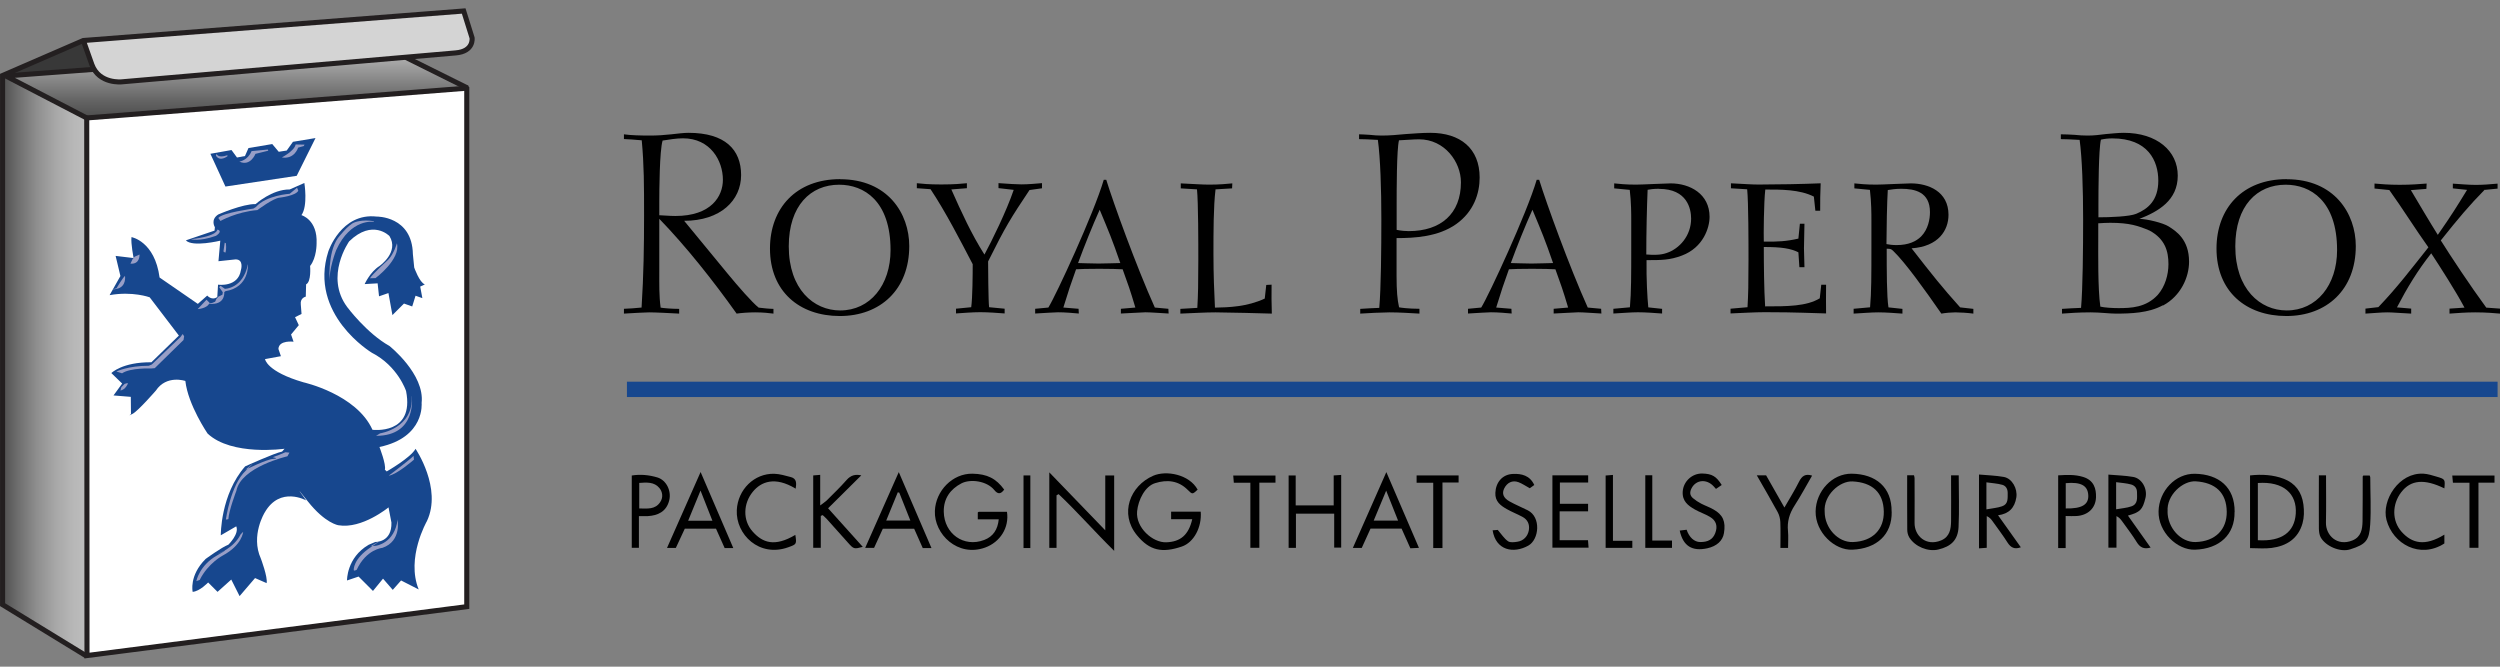 <svg width="300" height="80" viewBox="0 0 300 80" fill="none" xmlns="http://www.w3.org/2000/svg">
<rect x="0" y="0" width="300" height="80" fill="#808080" stroke="none"/>
<g clip-path="url(#clip0_3992_12593)">
<path fill-rule="evenodd" clip-rule="evenodd" d="M46.591 5.88L0.398 9.083L10.367 14.122L56.012 10.59L46.591 5.88Z" fill="url(#paint0_linear_3992_12593)"/>
<path fill-rule="evenodd" clip-rule="evenodd" d="M55.503 1.599L10.029 4.872L0.379 9.083L46.203 5.84L55.503 1.599Z" fill="#383838"/>
<path fill-rule="evenodd" clip-rule="evenodd" d="M55.642 1.319L56.68 4.563C56.75 5.521 55.952 6.319 54.964 6.319L14.13 9.851C13.142 9.851 11.525 9.063 11.166 8.065L9.988 4.852L55.642 1.319Z" fill="#D4D4D4"/>
<path d="M10.398 78.697L0.289 72.53V9.023L10.398 14.133V78.697Z" fill="url(#paint1_linear_3992_12593)"/>
<path fill-rule="evenodd" clip-rule="evenodd" d="M56.012 10.59V72.799L10.438 78.667L10.408 14.152L56.002 10.58L56.012 10.59Z" fill="white" stroke="#231F20" stroke-width="0.61"/>
<path d="M10.367 78.717L0.309 72.56V9.063L9.998 4.862L55.642 1.319L56.65 4.543C56.65 4.543 56.89 6.169 54.674 6.349L14.618 9.821C14.618 9.821 11.894 10.121 11.026 7.756L10.038 4.972" stroke="#231F20" stroke-width="0.61"/>
<path d="M10.419 14.162L0.689 9.113L11.207 8.325" stroke="#231F20" stroke-width="0.61" stroke-linejoin="round"/>
<path d="M56.092 10.56L48.707 6.888" stroke="#231F20" stroke-width="0.61"/>
<path d="M13.871 30.708L16.036 30.967C16.036 30.967 15.687 29.241 15.777 28.452C15.777 28.452 18.571 28.941 19.15 33.302L23.74 36.466L24.868 35.468C24.868 35.468 25.417 36.116 26.075 35.637L26.165 34.16C26.165 34.16 28.59 34.51 28.909 32.414C28.909 32.414 29.308 31.127 28.271 31.127L26.215 31.346L26.434 28.881C26.434 28.881 23.091 29.69 22.303 28.842L25.746 27.674L25.786 27.265C25.786 27.265 25.217 26.377 26.185 25.738C26.185 25.738 29.129 24.451 30.675 24.491C30.675 24.491 32.631 22.715 34.767 22.734L36.523 21.956C36.523 21.956 36.972 24.69 36.174 25.818C36.174 25.818 38.13 26.357 37.99 29.231C37.99 29.231 38.01 30.927 37.212 31.915C37.212 31.915 37.382 33.811 36.733 34.12L36.693 35.597C36.693 35.597 36.004 35.727 36.094 36.526L36.184 37.673L35.406 38.062L35.855 39.02L34.927 40.138L35.226 41.006C35.226 41.006 33.46 40.776 33.41 41.874L33.709 42.742L31.803 43.092C31.803 43.092 31.983 44.589 36.413 45.876C36.413 45.876 42.77 47.293 44.696 51.574C44.696 51.574 49.775 52.233 48.728 46.924C48.728 46.924 47.76 43.94 44.626 42.333C44.626 42.333 36.982 37.743 39.397 30.179C39.397 30.179 40.924 25.509 45.195 25.988C45.195 25.988 49.456 25.908 49.546 30.498L49.706 32.105C49.706 32.105 50.334 33.901 50.983 34.13L50.424 34.39L50.684 35.777L49.865 35.488L49.466 36.775L48.478 36.426L47.091 37.813L46.612 35.168L45.484 35.557L45.315 34.001L43.758 34.091C43.758 34.091 44.417 32.624 45.534 31.925C45.534 31.925 47.939 30.259 46.732 28.323C46.732 28.323 44.716 26.227 41.902 28.961C41.902 28.961 38.918 33.153 41.663 36.845C41.663 36.845 43.998 39.988 46.732 41.515C46.732 41.515 50.993 44.898 50.594 48.361C50.594 48.361 51.023 52.482 45.534 53.639C45.534 53.639 46.363 55.755 46.183 56.364L46.403 56.573C46.403 56.573 49.286 54.927 49.865 53.859C49.865 53.859 53.089 58.589 51.232 62.531C51.232 62.531 48.698 66.942 50.244 70.734L48.129 69.656L47.131 70.784L45.963 69.436L44.756 70.913L43.03 69.187L41.642 69.656C41.642 69.656 41.583 66.922 44.237 65.375L45.035 65.036C45.035 65.036 47.051 65.115 46.971 62.7L46.622 60.884C46.622 60.884 43.439 63.509 40.615 63.03C40.615 63.03 39.038 62.82 36.932 60.156C34.827 57.481 36.753 60.056 36.753 60.056C36.753 60.056 33.609 58.28 31.763 61.503C31.763 61.503 30.047 64.267 31.304 67.031C31.304 67.031 32.152 69.277 31.993 69.975L30.606 69.367L28.75 71.532L27.752 69.546L26.105 71.023L24.977 69.895C24.977 69.895 23.98 70.953 23.121 71.023C23.121 71.023 22.662 69.077 24.678 67.071C24.678 67.071 26.604 65.664 27.402 65.365C27.402 65.365 28.74 64.068 28.35 63.16L26.494 64.237C26.494 64.237 26.444 59.347 29.418 55.965C29.418 55.965 32.961 54.358 33.849 54.188L34.148 53.849C34.148 53.849 27.812 54.757 24.908 52.023C24.908 52.023 22.563 48.59 22.243 45.716C22.243 45.716 19.988 44.938 18.701 46.874C18.701 46.874 16.595 49.299 15.916 49.658C15.238 50.017 15.717 49.688 15.717 49.688L15.697 47.622L13.621 47.453L14.659 46.026L13.362 44.768C13.362 44.768 14.659 43.441 18.172 43.471L21.465 40.268L17.962 35.677C17.962 35.677 15.897 34.919 13.152 35.418L14.45 33.123L13.881 30.738L13.871 30.708Z" fill="#17478E"/>
<path d="M26.085 27.534C26.085 27.534 26.195 28.332 22.922 28.702C22.922 28.702 23.83 29.031 25.906 28.303C25.906 28.303 26.814 27.754 26.085 27.544V27.534Z" fill="#989EC6"/>
<path d="M26.455 26.517C26.455 26.517 28.341 25.429 30.886 25.209C30.886 25.209 32.772 23.792 33.54 23.722C33.54 23.722 35.496 23.503 35.795 22.884L35.645 22.525L34.767 23.253C34.767 23.253 31.933 23.433 30.696 24.85L30.407 25.03C30.407 25.03 26.634 25.539 26.195 26.157L26.455 26.517Z" fill="#989EC6"/>
<path d="M27.104 29.201C27.104 29.201 27.214 29.959 27.034 30.328L26.814 30.179L26.964 29.121L27.114 29.191L27.104 29.201Z" fill="#989EC6"/>
<path d="M29.757 31.745C29.757 31.745 29.937 34.47 27.063 34.939L26.913 35.049C26.913 35.049 27.063 36.426 25.496 36.466C23.929 36.505 25.456 36.356 25.456 36.356L25.815 36.206L25.965 35.877L26.184 35.617L26.693 35.358L26.733 35.069L26.294 34.45L26.474 34.3L26.983 34.659C26.983 34.659 29.158 34.659 29.747 31.716L29.757 31.745Z" fill="#989EC6"/>
<path d="M25.138 36.326L24.779 35.967L23.721 37.094C23.721 37.094 24.918 37.024 25.138 36.336V36.326Z" fill="#989EC6"/>
<path d="M16.744 30.548C16.744 30.548 16.814 31.746 15.656 31.636L15.916 31.087L16.175 30.797L16.754 30.538L16.744 30.548Z" fill="#989EC6"/>
<path d="M14.999 33.093C14.999 33.093 15.219 34.4 14.021 34.659C12.824 34.919 13.981 34.589 13.981 34.589C13.981 34.589 14.67 33.422 14.999 33.102V33.093Z" fill="#989EC6"/>
<path d="M22.094 40.357L22.024 40.796L18.571 44.179L18.132 44.219C18.132 44.219 15.657 44.109 14.649 44.798L13.961 44.578C13.961 44.578 15.378 43.89 17.853 43.89L18.212 43.74L21.665 40.437L21.924 40.078L22.104 40.367L22.094 40.357Z" fill="#989EC6"/>
<path d="M15.327 46.065C15.327 46.065 15.068 46.754 14.449 46.864L14.559 46.465L14.958 46.065L15.317 45.956" fill="#989EC6"/>
<path d="M34.737 54.308L34.488 54.757C34.488 54.757 28.92 56.024 28.361 58.908C28.361 58.908 27.453 61.293 27.403 62.301L27.104 62.351C27.104 62.351 27.662 58.2 29.488 56.483C31.305 54.767 29.439 56.384 29.439 56.384C29.439 56.384 31.973 55.116 32.782 55.066C33.59 55.017 32.732 54.867 32.732 54.867L33.54 54.567L34.248 54.268L34.757 54.318H34.748L34.737 54.308Z" fill="#989EC6"/>
<path d="M29.179 63.818C29.179 63.818 29.079 65.385 26.754 66.652C26.754 66.652 24.978 67.56 23.97 69.586L23.561 69.736C23.561 69.736 23.91 67.86 26.045 66.652C28.171 65.435 26.045 66.502 26.045 66.502C26.045 66.502 28.021 65.844 28.879 64.118L29.179 63.818Z" fill="#989EC6"/>
<path d="M47.7 62.301C47.7 62.301 48.259 64.936 45.884 65.744C45.884 65.744 43.958 65.894 42.801 68.379L42.551 68.478L42.451 68.428C42.451 68.428 42.302 67.111 44.527 65.644C46.752 64.177 44.477 65.544 44.477 65.544L45.086 65.495C45.086 65.495 47.361 65.245 47.72 62.311L47.7 62.301Z" fill="#989EC6"/>
<path d="M49.626 54.707L49.676 55.156C49.676 55.156 47.601 56.972 46.643 57.082C46.643 57.082 49.277 55.106 49.626 54.697V54.707Z" fill="#989EC6"/>
<path d="M44.407 33.392L45.065 33.372C45.065 33.372 48.109 31.117 47.63 29.191C47.63 29.191 47.261 30.498 46.572 31.177C46.572 31.177 44.666 32.913 44.397 33.392H44.407Z" fill="#989EC6"/>
<path d="M44.856 26.616C44.856 26.616 42.082 26.167 40.346 30.009C40.346 30.009 39.417 32.324 39.557 33.981C39.557 33.981 39.268 30.338 40.555 28.562C40.555 28.562 41.792 26.945 42.521 26.696C42.521 26.696 43.429 26.297 44.866 26.546" fill="#989EC6"/>
<path d="M49.416 47.522C49.416 47.522 50.095 52.302 45.125 52.302L45.614 52.003C45.614 52.003 49.656 51.394 49.406 47.532L49.416 47.522Z" fill="#989EC6"/>
<path d="M25.256 18.453L27.781 18.004L28.439 18.902L29.397 18.723L29.817 17.765L32.67 17.286L33.449 18.214L34.407 18.064L35.155 17.016L37.86 16.567L35.604 21.098L27.052 22.385L25.246 18.453H25.256Z" fill="#17478E"/>
<path d="M25.986 18.453C25.986 18.453 26.136 19.042 27.283 18.623L27.303 18.743C27.303 18.743 26.385 19.471 25.906 18.673L25.996 18.443L25.986 18.453Z" fill="#989EC6"/>
<path d="M28.719 19.391C28.719 19.391 29.727 19.271 30.186 18.134L32.142 17.944L32.191 18.084L30.655 18.463C30.655 18.463 30.056 20.02 28.719 19.391Z" fill="#989EC6"/>
<path d="M33.819 18.892C33.819 18.892 35.335 18.114 35.475 17.336L36.543 17.356L36.453 17.525L35.775 17.715C35.775 17.715 35.355 19.152 33.809 18.892H33.819Z" fill="#989EC6"/>
<path d="M74.883 37.054C75.222 37.054 76.47 36.965 76.989 36.905C77.238 32.953 77.288 29.57 77.288 25.888C77.288 22.206 77.288 19.851 77.009 16.837C76.37 16.777 75.212 16.687 74.873 16.687V16.118C75.661 16.238 76.949 16.268 77.987 16.268C78.865 16.268 79.763 16.208 80.551 16.118C81.34 16.029 82.078 15.939 82.627 15.939C87.017 15.939 88.933 17.965 88.933 21.008C88.933 24.052 86.459 26.497 82.098 26.497L87.287 32.803C88.624 34.43 90.271 36.306 91.039 36.915C91.438 36.974 92.406 37.064 92.815 37.064V37.633C92.296 37.573 91.628 37.483 90.62 37.483C89.921 37.483 88.973 37.543 88.395 37.633C85.581 33.681 82.327 29.57 79.114 26.257V32.624C79.114 34.041 79.084 35.488 79.274 36.915C79.573 36.974 80.591 37.064 81.499 37.064V37.633C80.401 37.573 78.665 37.483 77.897 37.483C77.528 37.483 75.761 37.573 74.873 37.633V37.064L74.883 37.054ZM79.124 25.828C79.424 25.828 80.322 25.918 81.04 25.918C85.371 25.918 86.748 23.533 86.748 21.577C86.748 19.282 85.251 16.597 81.958 16.597C81.17 16.597 80.282 16.747 79.513 16.867C79.144 18.074 79.114 22.874 79.114 24.231V25.828H79.124Z" fill="black"/>
<path d="M100.819 21.507C106.547 21.507 109.111 25.638 109.111 29.53C109.111 34.759 105.629 37.923 100.779 37.923C95.929 37.923 92.397 34.969 92.397 29.83C92.397 25 95.51 21.497 100.819 21.497V21.507ZM100.699 22.166C97.286 22.166 94.652 24.67 94.652 29.56C94.652 34.699 97.635 37.254 100.819 37.254C104.421 37.254 106.866 34.21 106.866 30.009C106.866 24.092 103.663 22.166 100.699 22.166Z" fill="black"/>
<path d="M125.038 22.595L123.541 22.804C121.286 26.187 120.677 27.145 118.572 31.376C118.572 32.035 118.602 36.146 118.691 36.865L120.557 37.044V37.613C119.679 37.553 118.641 37.463 117.624 37.463C116.745 37.463 115.578 37.553 114.72 37.613V37.044L116.546 36.865C116.705 35.747 116.725 32.883 116.725 31.705C115.199 28.782 113.492 25.459 111.666 22.704L110.02 22.585V21.986C110.598 22.046 111.427 22.136 112.953 22.136C114.48 22.136 115.428 22.046 116.027 21.986V22.585L114.161 22.734C115.358 25.429 116.566 28.083 118.132 30.548C118.991 28.971 120.787 25.319 121.645 22.784L119.819 22.575V21.976C121.156 22.066 121.925 22.125 122.563 22.125C123.391 22.125 124.339 22.036 125.038 21.976V22.575V22.595Z" fill="black"/>
<path d="M140.205 37.054L140.235 37.623C139.626 37.593 138.04 37.474 137.461 37.474C137.002 37.474 134.926 37.623 134.507 37.623V37.054L136.243 36.905C135.605 34.759 135.385 34.16 134.717 32.314C134.138 32.284 133.26 32.255 131.903 32.255C130.346 32.255 129.767 32.284 129.128 32.314C128.46 34.19 128.25 34.789 127.602 36.905L129.428 37.054L129.458 37.623C128.789 37.563 127.811 37.474 126.963 37.474C126.624 37.474 125.257 37.563 124.219 37.623V37.054L125.805 36.905C126.723 35.428 131.264 25.618 132.451 21.577H132.751C133.609 24.361 136.353 31.955 138.579 36.905L140.195 37.054H140.205ZM134.437 31.566C133.399 28.572 133.12 27.953 131.962 25.169C131.104 27.065 130.096 29.58 129.368 31.566C129.667 31.566 131.014 31.626 131.843 31.626C132.671 31.626 134.008 31.566 134.437 31.566Z" fill="black"/>
<path d="M151.981 34.19L152.59 34.16C152.56 35.637 152.59 36.096 152.62 37.633C151.791 37.603 147.131 37.483 145.854 37.483C144.576 37.483 143.259 37.573 141.643 37.633V37.064L143.678 36.944C143.768 35.408 143.798 34.071 143.798 31.206C143.798 29.331 143.798 24.261 143.638 22.724L141.692 22.605V22.006C143.588 22.096 144.287 22.155 145.135 22.155C146.333 22.155 147.241 22.066 147.879 22.006L147.85 22.605L145.864 22.724C145.614 24.78 145.614 27.884 145.614 30.448C145.614 33.013 145.704 35.038 145.794 36.915C147.41 36.885 149.636 36.825 151.771 35.827L151.951 34.2L151.981 34.19Z" fill="black"/>
<path d="M170.343 37.633C169.215 37.573 167.938 37.483 166.74 37.483C165.982 37.483 164.056 37.573 163.228 37.633V37.064C163.776 37.034 165.054 36.945 165.513 36.945C165.722 34.56 165.762 29.86 165.762 26.297C165.762 22.734 165.643 18.962 165.343 16.787C164.585 16.727 163.327 16.697 163.088 16.697V16.118C163.367 16.118 163.846 16.148 164.335 16.178C164.854 16.238 165.373 16.268 165.792 16.268C166.77 16.268 167.708 16.178 168.686 16.088C169.634 16.029 170.602 15.939 171.64 15.939C175.242 15.939 177.558 17.815 177.558 21.307C177.558 23.203 176.859 25.379 174.753 26.886C172.588 28.422 169.744 28.572 167.588 28.572V33.103C167.588 34.909 167.678 35.937 167.888 36.875C167.918 36.905 169.045 37.054 170.333 37.054V37.623L170.343 37.633ZM167.598 27.584C168.177 27.704 168.726 27.734 169.055 27.734C172.897 27.734 175.312 25.648 175.312 21.876C175.312 19.431 173.356 16.717 170.283 16.717C169.584 16.717 168.726 16.807 167.878 16.837C167.598 17.925 167.598 22.874 167.598 24.631V27.584Z" fill="black"/>
<path d="M192.137 37.054L192.167 37.623C191.558 37.593 189.971 37.474 189.392 37.474C188.933 37.474 186.858 37.623 186.439 37.623V37.054L188.175 36.905C187.536 34.759 187.317 34.16 186.648 32.314C186.069 32.284 185.191 32.255 183.844 32.255C182.287 32.255 181.709 32.284 181.07 32.314C180.401 34.19 180.192 34.789 179.543 36.905L181.369 37.054L181.399 37.623C180.731 37.563 179.753 37.474 178.904 37.474C178.565 37.474 177.198 37.563 176.16 37.623V37.054L177.747 36.905C178.665 35.428 183.215 25.618 184.403 21.577H184.702C185.56 24.361 188.305 31.955 190.53 36.905L192.147 37.054H192.137ZM186.369 31.566C185.331 28.572 185.051 27.953 183.894 25.169C183.036 27.065 182.028 29.58 181.299 31.566C181.599 31.566 182.946 31.626 183.774 31.626C184.602 31.626 185.94 31.566 186.369 31.566Z" fill="black"/>
<path d="M199.451 37.054V37.623C198.573 37.563 197.535 37.473 196.557 37.473C195.679 37.473 194.781 37.563 193.604 37.623V37.054L195.589 36.875C195.749 35.068 195.749 32.983 195.749 29.79V26.407C195.749 25.748 195.749 24.261 195.569 22.784L193.703 22.605V22.006C194.282 22.066 195.07 22.155 196.328 22.155C197.026 22.155 199.89 22.006 200.479 22.006C202.764 22.006 205.149 23.243 205.149 26.027C205.149 27.325 204.391 29.71 201.826 30.668C200.369 31.216 199.381 31.216 197.585 31.216C197.555 33.512 197.675 35.677 197.795 36.885L199.481 37.064L199.451 37.054ZM199.082 22.654C198.443 22.654 198.014 22.714 197.715 22.774C197.625 24.8 197.555 27.933 197.555 30.538C198.383 30.598 199.242 30.628 200 30.358C201.527 29.849 202.934 28.303 202.934 26.227C202.934 25.079 202.475 22.665 199.092 22.665H199.082V22.654Z" fill="black"/>
<path d="M217.843 25.279L217.663 23.593C215.957 22.724 213.691 22.744 211.835 22.744C211.656 24.281 211.626 28.183 211.656 28.991C213.302 29.021 214.38 28.961 215.807 28.632L215.987 26.846H216.535C216.535 27.305 216.476 29.38 216.476 29.799C216.476 30.259 216.505 31.186 216.535 32.065H215.927L215.807 30.279C214.889 29.819 213.821 29.64 211.656 29.64C211.656 31.745 211.686 34.709 211.815 36.765C214.44 36.765 216.785 36.765 218.372 35.797L218.551 34.17H219.13C219.1 35.707 219.13 36.156 219.13 37.613C217.424 37.583 215.777 37.463 211.775 37.463C210.528 37.463 209.181 37.553 207.664 37.613V37.044L209.7 36.865C209.79 35.388 209.82 34.06 209.82 31.197C209.82 29.32 209.82 24.251 209.66 22.714L207.714 22.595V21.996C209.52 22.086 210.209 22.145 211.067 22.145C213.103 22.145 216.436 22.086 218.481 21.996C218.421 23.443 218.421 23.842 218.421 25.289H217.833L217.843 25.279Z" fill="black"/>
<path d="M222.424 37.054L224.41 36.875C224.569 35.068 224.569 32.983 224.569 29.79V26.407C224.569 25.748 224.569 24.261 224.39 22.784L222.524 22.605V22.006C223.102 22.066 223.891 22.155 225.148 22.155C225.847 22.155 228.721 22.006 229.299 22.006C231.405 22.006 233.82 22.974 233.82 25.778C233.82 27.624 232.632 29.58 229.389 29.799C231.884 33.003 233.052 34.48 235.217 36.885L236.804 37.064V37.633C236.165 37.543 235.187 37.483 234.638 37.483C234.179 37.483 233.481 37.543 232.962 37.633C230.946 34.729 228.661 31.536 227.194 30.119C226.944 29.869 226.855 29.849 226.405 29.849C226.405 32.474 226.405 35.557 226.615 36.885L228.292 37.064V37.633C227.413 37.573 226.376 37.483 225.388 37.483C224.509 37.483 223.611 37.573 222.434 37.633V37.064L222.424 37.054ZM228.152 22.654C227.393 22.654 226.994 22.744 226.535 22.804C226.445 24.131 226.376 27.604 226.376 29.291C226.715 29.35 227.044 29.41 227.593 29.41C229.05 29.41 229.948 28.951 230.527 28.383C231.385 27.514 231.595 26.297 231.595 25.459C231.595 23.044 229.798 22.654 228.152 22.654Z" fill="black"/>
<path d="M259.545 36.635C257.809 37.573 255.703 37.633 253.867 37.633C253.129 37.633 252.001 37.483 250.883 37.483C249.386 37.483 248.289 37.573 247.44 37.633V37.064C247.989 37.034 249.267 36.945 249.726 36.945C249.935 34.56 249.975 29.86 249.975 26.297C249.975 22.734 249.855 18.962 249.556 16.787C248.798 16.727 247.54 16.697 247.301 16.697V16.118C247.85 16.118 248.369 16.148 248.917 16.178C249.466 16.238 250.015 16.268 250.534 16.268C251.272 16.268 251.991 16.178 252.699 16.088C253.438 16.029 254.136 15.939 254.865 15.939C258.837 15.939 261.331 18.114 261.331 21.078C261.331 24.042 259.016 25.369 256.731 26.267C257.609 26.267 259.575 26.746 260.244 27.175C261.102 27.724 262.688 28.712 262.688 31.406C262.688 33.282 261.681 35.518 259.575 36.655H259.555L259.545 36.635ZM251.791 26.077C253.248 26.077 255.543 25.988 256.342 25.658C257.779 25.06 258.996 24.032 258.996 21.677C258.996 19.322 257.779 16.607 253.478 16.607C252.959 16.607 252.5 16.667 252.111 16.757C251.831 17.925 251.811 22.884 251.811 24.64V26.087L251.791 26.077ZM251.791 28.373C251.791 30.358 251.731 34.679 252.041 36.795C252.55 36.915 253.498 36.974 254.206 36.974C255.703 36.974 257.529 36.915 258.936 35.378C259.815 34.38 260.214 32.963 260.214 31.696C260.214 30.159 259.814 28.682 257.958 27.674C256.621 27.105 255.553 26.736 253.228 26.736C252.769 26.736 252.28 26.766 251.791 26.796V28.373Z" fill="black"/>
<path d="M274.403 21.507C280.131 21.507 282.695 25.638 282.695 29.53C282.695 34.759 279.213 37.923 274.363 37.923C269.513 37.923 265.98 34.969 265.98 29.83C265.98 25 269.094 21.497 274.403 21.497V21.507ZM274.283 22.166C270.86 22.166 268.236 24.67 268.236 29.56C268.236 34.699 271.219 37.254 274.403 37.254C278.005 37.254 280.45 34.21 280.45 30.009C280.45 24.092 277.247 22.166 274.283 22.166Z" fill="black"/>
<path d="M298.173 22.754C296.347 24.601 294.91 26.317 292.895 28.852C294.112 30.788 296.377 34.22 298.353 36.915L300 37.034V37.633C299.301 37.573 298.353 37.483 297.016 37.483C295.828 37.483 294.88 37.573 293.942 37.633V37.034L295.739 36.915C294.701 34.949 292.755 31.935 291.747 30.398C290.13 32.424 288.793 34.649 287.636 36.885L289.342 37.034V37.633C288.005 37.573 287.147 37.483 286.508 37.483C285.68 37.483 284.981 37.573 283.854 37.633V37.034L285.4 36.855C287.566 34.619 289.462 32.125 291.408 29.68C289.791 27.415 288.334 25.059 286.717 22.804L284.941 22.625V22.026C285.68 22.086 286.588 22.176 287.965 22.176C289.342 22.176 290.34 22.086 291.198 22.026L291.168 22.665L289.302 22.814C290.18 24.291 291.587 26.676 292.535 28.183C294.182 25.828 294.85 24.74 296.048 22.784L294.341 22.605V22.036C295.26 22.096 296.257 22.186 297.086 22.186C297.914 22.186 298.702 22.126 299.71 22.036V22.635L298.183 22.784V22.754H298.173Z" fill="black"/>
<path d="M75.232 46.724H299.711" stroke="#17478E" stroke-width="1.84"/>
<path d="M126.784 59.437V65.744H125.916V56.683C128.181 59.028 130.357 61.283 132.632 63.639V57.052H133.7V66.103C131.395 63.838 129.319 61.463 127.034 59.298C126.954 59.347 126.864 59.387 126.784 59.437Z" fill="black"/>
<path d="M120.507 58.749C120.088 59.318 119.739 59.328 119.32 58.809C118.422 57.701 116.436 57.442 115.358 58.01C114.071 58.689 113.223 59.787 113.252 61.413C113.302 64.048 115.657 65.734 118.102 64.796C119.19 64.387 119.729 63.529 119.849 62.321H117.334V61.493C117.334 61.493 117.424 61.413 117.474 61.413C118.601 61.413 119.719 61.413 120.837 61.413C121.126 63.329 120.008 65.056 118.222 65.704C114.939 66.902 112.075 64.098 112.185 61.313C112.275 58.898 114.3 56.803 116.695 56.843C118.462 56.873 119.539 57.422 120.507 58.759V58.749Z" fill="black"/>
<path d="M143.079 62.301H140.534V61.403H144.087C144.236 63.269 143.258 65.096 141.821 65.584C139.466 66.383 137.96 66.093 136.433 64.227C134.297 61.623 135.615 58.3 138.379 57.092C139.945 56.404 142.72 56.923 143.718 58.759C143.089 59.338 143.089 59.347 142.52 58.779C141.392 57.651 140.025 57.531 138.608 57.98C137.411 58.35 136.592 59.966 136.453 61.353C136.263 63.299 138.309 65.135 139.955 65.076C141.632 65.016 142.63 64.227 143.069 62.301H143.079Z" fill="black"/>
<path d="M227.004 61.413C227.054 64.157 225.198 65.844 222.274 65.964C220.149 66.053 217.843 63.888 217.873 61.373C217.903 58.958 219.859 56.813 222.214 56.843C225.088 56.883 227.024 58.459 226.994 61.403L227.004 61.413ZM218.961 61.413C218.961 63.349 220.548 65.106 222.344 65.046C224.759 64.966 226.096 63.489 226.056 61.393C226.016 59.088 224.669 57.891 222.314 57.771C220.757 57.691 218.801 59.437 218.961 61.413Z" fill="black"/>
<path d="M268.147 61.443C268.187 64.137 266.361 65.864 263.397 65.963C261.252 66.033 258.967 63.828 259.027 61.353C259.076 58.938 261.042 56.803 263.397 56.853C266.231 56.903 268.187 58.439 268.157 61.443H268.147ZM260.104 61.373C260.104 63.319 261.671 65.085 263.457 65.046C265.902 64.976 267.229 63.489 267.209 61.423C267.189 59.118 265.842 57.91 263.497 57.761C261.93 57.661 259.965 59.427 260.114 61.373H260.104Z" fill="black"/>
<path d="M270.004 65.784V57.052C271.401 56.893 272.788 56.972 274.065 57.461C275.413 57.98 276.211 59.018 276.41 60.545C276.51 61.333 276.5 62.092 276.301 62.8C275.782 64.636 274.395 65.524 272.588 65.754C271.76 65.864 270.902 65.774 270.014 65.774L270.004 65.784ZM270.942 57.97V64.826C273.826 65.005 275.343 63.838 275.492 61.643C275.652 59.258 274.035 57.741 270.942 57.96V57.97Z" fill="black"/>
<path d="M258.057 65.714C257.259 65.933 256.79 65.684 256.401 65.045C255.862 64.167 255.223 63.349 254.624 62.511C254.475 62.301 254.295 62.092 253.976 61.932V65.724H253.008V56.952C254.036 57.042 255.014 57.062 255.982 57.232C257.039 57.411 257.718 58.669 257.458 59.746C257.109 61.173 256.83 61.453 255.353 61.872C256.261 63.149 257.159 64.427 258.077 65.714H258.057ZM253.936 57.87V61.114C254.575 60.994 255.193 60.964 255.762 60.764C256.58 60.485 256.441 59.746 256.441 59.078C256.441 58.559 256.151 58.26 255.742 58.14C255.173 57.98 254.575 57.95 253.936 57.861V57.87Z" fill="black"/>
<path d="M237.48 56.943C238.498 57.032 239.486 57.062 240.454 57.232C241.462 57.412 242.121 58.649 241.961 59.687C241.761 60.954 241.063 61.663 239.766 61.832C240.704 63.14 241.592 64.387 242.5 65.674C241.751 65.954 241.292 65.714 240.903 65.106C240.334 64.207 239.686 63.359 239.067 62.491C238.917 62.281 238.738 62.082 238.409 61.932V65.734C238.049 65.764 237.8 65.774 237.48 65.804V56.953V56.943ZM238.369 61.124C239.047 60.994 239.676 60.954 240.245 60.755C241.013 60.495 240.913 59.807 240.923 59.158C240.923 58.649 240.694 58.3 240.285 58.18C239.686 58.01 239.037 57.98 238.369 57.881V61.134V61.124Z" fill="black"/>
<path d="M111.776 65.764H110.728C110.398 65.016 110.049 64.247 109.7 63.449H105.938C105.589 64.207 105.239 64.976 104.89 65.744H103.822C105.159 62.73 106.477 59.767 107.854 56.653C109.191 59.757 110.468 62.71 111.776 65.764ZM107.914 59.118C107.854 59.108 107.794 59.088 107.734 59.078C107.275 60.186 106.816 61.303 106.347 62.461H109.241C108.782 61.303 108.343 60.216 107.914 59.118Z" fill="black"/>
<path d="M168.208 63.429H164.465C164.116 64.197 163.767 64.966 163.408 65.754H162.34C163.677 62.74 164.984 59.776 166.361 56.653C167.699 59.757 168.976 62.71 170.273 65.744C169.924 65.764 169.615 65.774 169.245 65.794C168.896 65.016 168.557 64.247 168.188 63.429H168.208ZM164.855 62.471H167.768C167.309 61.313 166.87 60.206 166.341 58.878C165.803 60.176 165.354 61.263 164.845 62.471H164.855Z" fill="black"/>
<path d="M88.014 65.764H86.957C86.617 64.996 86.278 64.227 85.919 63.439H82.177C81.827 64.177 81.468 64.966 81.099 65.754H80.041C81.388 62.72 82.705 59.746 84.073 56.643C85.41 59.757 86.687 62.72 87.994 65.764H88.014ZM85.49 62.491C85.031 61.313 84.582 60.206 84.063 58.868C83.524 60.186 83.065 61.293 82.576 62.491H85.49Z" fill="black"/>
<path d="M98.494 61.912V65.734H97.586V57.052C97.825 57.032 98.085 57.012 98.424 56.982V60.655C98.783 60.375 99.003 60.246 99.183 60.076C100.001 59.258 100.839 58.459 101.598 57.591C102.106 57.012 102.655 56.893 103.354 57.042C102.037 58.35 100.729 59.647 99.372 60.994C100.829 62.621 102.176 64.117 103.533 65.624C102.496 65.904 102.446 65.894 101.777 65.145C100.929 64.197 100.081 63.239 99.222 62.291C99.073 62.122 98.883 61.972 98.724 61.812C98.654 61.842 98.574 61.872 98.504 61.902L98.494 61.912Z" fill="black"/>
<path d="M155.483 60.645H160.043V57.052C160.363 57.032 160.622 57.012 160.942 56.992V65.714H160.103V61.643H155.513V65.744H154.635V57.052H155.483V60.645Z" fill="black"/>
<path d="M278.236 57.042H279.124C279.124 58.958 279.154 60.834 279.114 62.71C279.085 64.237 280.452 65.594 282.288 64.856C283.346 64.427 283.485 63.499 283.505 62.561C283.535 60.764 283.515 58.978 283.525 57.182C283.525 57.152 283.555 57.132 283.595 57.062H284.363C284.383 57.132 284.433 57.212 284.433 57.302C284.433 59.188 284.543 61.074 284.423 62.95C284.294 64.846 283.954 65.315 282.018 65.924C280.821 66.303 279.065 65.544 278.476 64.467C278.316 64.167 278.276 63.788 278.266 63.439C278.246 61.343 278.266 59.248 278.266 57.052L278.236 57.042Z" fill="black"/>
<path d="M228.86 57.032H229.678C229.698 57.142 229.748 57.252 229.748 57.361C229.748 59.158 229.768 60.944 229.748 62.74C229.728 64.297 231.125 65.604 232.941 64.846C233.969 64.417 234.119 63.479 234.129 62.531C234.149 61.014 234.129 59.487 234.129 57.97V57.042H235.047C235.047 59.128 235.127 61.194 235.027 63.249C234.947 64.806 234.139 65.574 232.592 65.944C231.355 66.233 229.808 65.604 229.119 64.497C228.96 64.237 228.87 63.888 228.87 63.589C228.85 61.433 228.86 59.278 228.86 57.032Z" fill="black"/>
<path d="M179.094 63.639C179.403 63.619 179.633 63.599 179.732 63.589C180.181 64.108 180.501 64.626 180.96 64.946C181.229 65.135 181.718 65.066 182.097 65.006C182.836 64.896 183.345 64.337 183.465 63.609C183.574 62.9 183.305 62.341 182.676 62.012C182.068 61.683 181.409 61.433 180.8 61.084C180.052 60.655 179.393 60.166 179.443 59.138C179.493 57.901 180.271 56.923 181.549 56.873C182.586 56.823 183.584 57.052 184.113 58.2C183.894 58.36 183.674 58.519 183.574 58.589C183.065 58.31 182.666 58.03 182.217 57.861C181.489 57.591 180.85 57.911 180.501 58.619C180.211 59.218 180.391 59.747 181.139 60.166C181.848 60.565 182.616 60.874 183.345 61.244C184.951 62.062 184.702 64.746 183.395 65.475C181.608 66.473 179.493 66.043 179.114 63.639H179.094Z" fill="black"/>
<path d="M206.606 58.2C206.366 58.369 206.167 58.499 205.917 58.669C205.817 58.559 205.728 58.449 205.628 58.349C204.78 57.441 203.532 57.561 202.993 58.579C202.754 59.038 202.754 59.447 203.163 59.786C203.462 60.036 203.792 60.255 204.141 60.435C204.62 60.685 205.149 60.864 205.618 61.134C206.765 61.782 207.105 62.581 206.875 63.978C206.726 64.896 206.007 65.544 204.879 65.794C203.053 66.193 201.966 65.524 201.566 63.668C201.856 63.638 202.125 63.599 202.395 63.569C202.704 64.497 203.323 65.035 204.011 65.045C204.969 65.055 205.538 64.726 205.827 63.978C206.147 63.159 205.957 62.471 205.189 62.022C204.62 61.682 203.971 61.473 203.393 61.144C202.564 60.675 201.846 60.136 201.926 58.978C202.005 57.791 203.033 56.793 204.281 56.823C205.438 56.853 205.957 57.152 206.606 58.2Z" fill="black"/>
<path d="M95.48 58.639C92.966 57.112 91.309 57.821 90.341 59.008C89.183 60.415 89.114 62.421 90.291 63.758C91.489 65.125 92.936 65.674 95.44 64.187C95.61 65.295 95.6 65.315 94.582 65.674C91.119 66.921 88.275 64.147 88.415 61.214C88.535 58.749 90.501 56.793 92.916 56.853C93.584 56.873 94.253 57.082 94.912 57.252C95.62 57.441 95.58 58.01 95.48 58.649V58.639Z" fill="black"/>
<path d="M293.335 58.609C290.92 57.432 289.293 57.571 288.146 59.068C287.038 60.515 287.018 62.501 288.196 63.818C289.433 65.195 290.97 65.604 293.325 64.157V65.215C290.401 67.101 287.148 65.285 286.379 62.391C285.761 60.036 287.876 56.663 290.83 56.843C291.349 56.873 291.868 57.042 292.377 57.192C293.425 57.501 293.425 57.511 293.325 58.609H293.335Z" fill="black"/>
<path d="M187.157 61.363V64.826H190.56C190.59 65.145 190.61 65.405 190.63 65.724H186.289V57.042H190.58V57.9H187.187V60.455H190.57V61.363H187.167H187.157Z" fill="black"/>
<path d="M247.869 65.764H246.98V57.042C247.968 56.983 248.976 56.923 249.974 57.232C251.281 57.631 251.551 58.659 251.521 59.667C251.481 60.984 250.543 61.832 249.206 61.922C248.787 61.952 248.368 61.922 247.879 61.922V65.764H247.869ZM247.889 61.014C249.824 61.054 250.653 60.555 250.593 59.427C250.533 58.26 249.705 57.811 247.889 57.98V61.004V61.014Z" fill="black"/>
<path d="M76.669 61.942V65.734H75.811V57.062C76.848 56.892 77.876 56.992 78.884 57.292C79.972 57.621 80.581 58.908 80.311 60.026C79.972 61.433 78.894 61.862 77.757 61.932C77.427 61.952 77.098 61.932 76.669 61.932V61.942ZM76.709 61.014C77.687 61.024 78.615 61.164 79.223 60.255C79.613 59.677 79.503 59.018 79.124 58.559C78.515 57.821 77.607 57.88 76.709 57.95V61.014Z" fill="black"/>
<path d="M214.569 65.754H213.65C213.65 64.696 213.68 63.668 213.64 62.641C213.621 62.241 213.511 61.802 213.321 61.453C212.523 59.996 211.685 58.559 210.816 57.042H211.934C212.633 58.28 213.351 59.537 214.129 60.904C214.748 59.827 215.367 58.839 215.886 57.801C216.225 57.122 216.634 56.813 217.452 57.072C216.754 58.28 216.105 59.497 215.357 60.655C214.738 61.613 214.439 62.591 214.559 63.728C214.618 64.387 214.569 65.055 214.569 65.744V65.754Z" fill="black"/>
<path d="M173.096 65.764H171.988V57.93H169.992V57.052H175.032V57.901H173.096V65.764Z" fill="black"/>
<path d="M296.337 57.93H294.351C294.321 57.641 294.301 57.382 294.271 57.062H299.341V57.92H297.415V65.734H296.337V57.93Z" fill="black"/>
<path d="M150.044 57.93H148.058C148.038 57.641 148.018 57.382 147.988 57.062H153.058V57.92H151.122V65.734H150.044V57.92V57.93Z" fill="black"/>
<path d="M193.554 64.896H195.879V65.744H192.676V57.062C192.915 57.042 193.175 57.022 193.554 56.992V64.906V64.896Z" fill="black"/>
<path d="M197.426 57.032H198.274V64.866H200.639V65.744H197.436V57.032H197.426Z" fill="black"/>
<path d="M123.641 65.764H122.822V57.052H123.641V65.764Z" fill="black"/>
</g>
<defs>
<linearGradient id="paint0_linear_3992_12593" x1="28.21" y1="5.87" x2="28.21" y2="14.122" gradientUnits="userSpaceOnUse">
<stop stop-color="#BFBFBF"/>
<stop offset="0.24" stop-color="#A0A0A0"/>
<stop offset="0.75" stop-color="#646464"/>
<stop offset="1" stop-color="#4D4D4D"/>
</linearGradient>
<linearGradient id="paint1_linear_3992_12593" x1="10.398" y1="43.86" x2="0.289" y2="43.86" gradientUnits="userSpaceOnUse">
<stop stop-color="#BDBDBD"/>
<stop offset="0.16" stop-color="#B7B7B7"/>
<stop offset="0.37" stop-color="#A7A7A7"/>
<stop offset="0.6" stop-color="#8D8D8D"/>
<stop offset="0.84" stop-color="#6A6A6A"/>
<stop offset="1" stop-color="#4F4F4F"/>
</linearGradient>
<clipPath id="clip0_3992_12593">
<rect width="300" height="78.016" fill="white" transform="translate(0 1)"/>
</clipPath>
</defs>
</svg>
